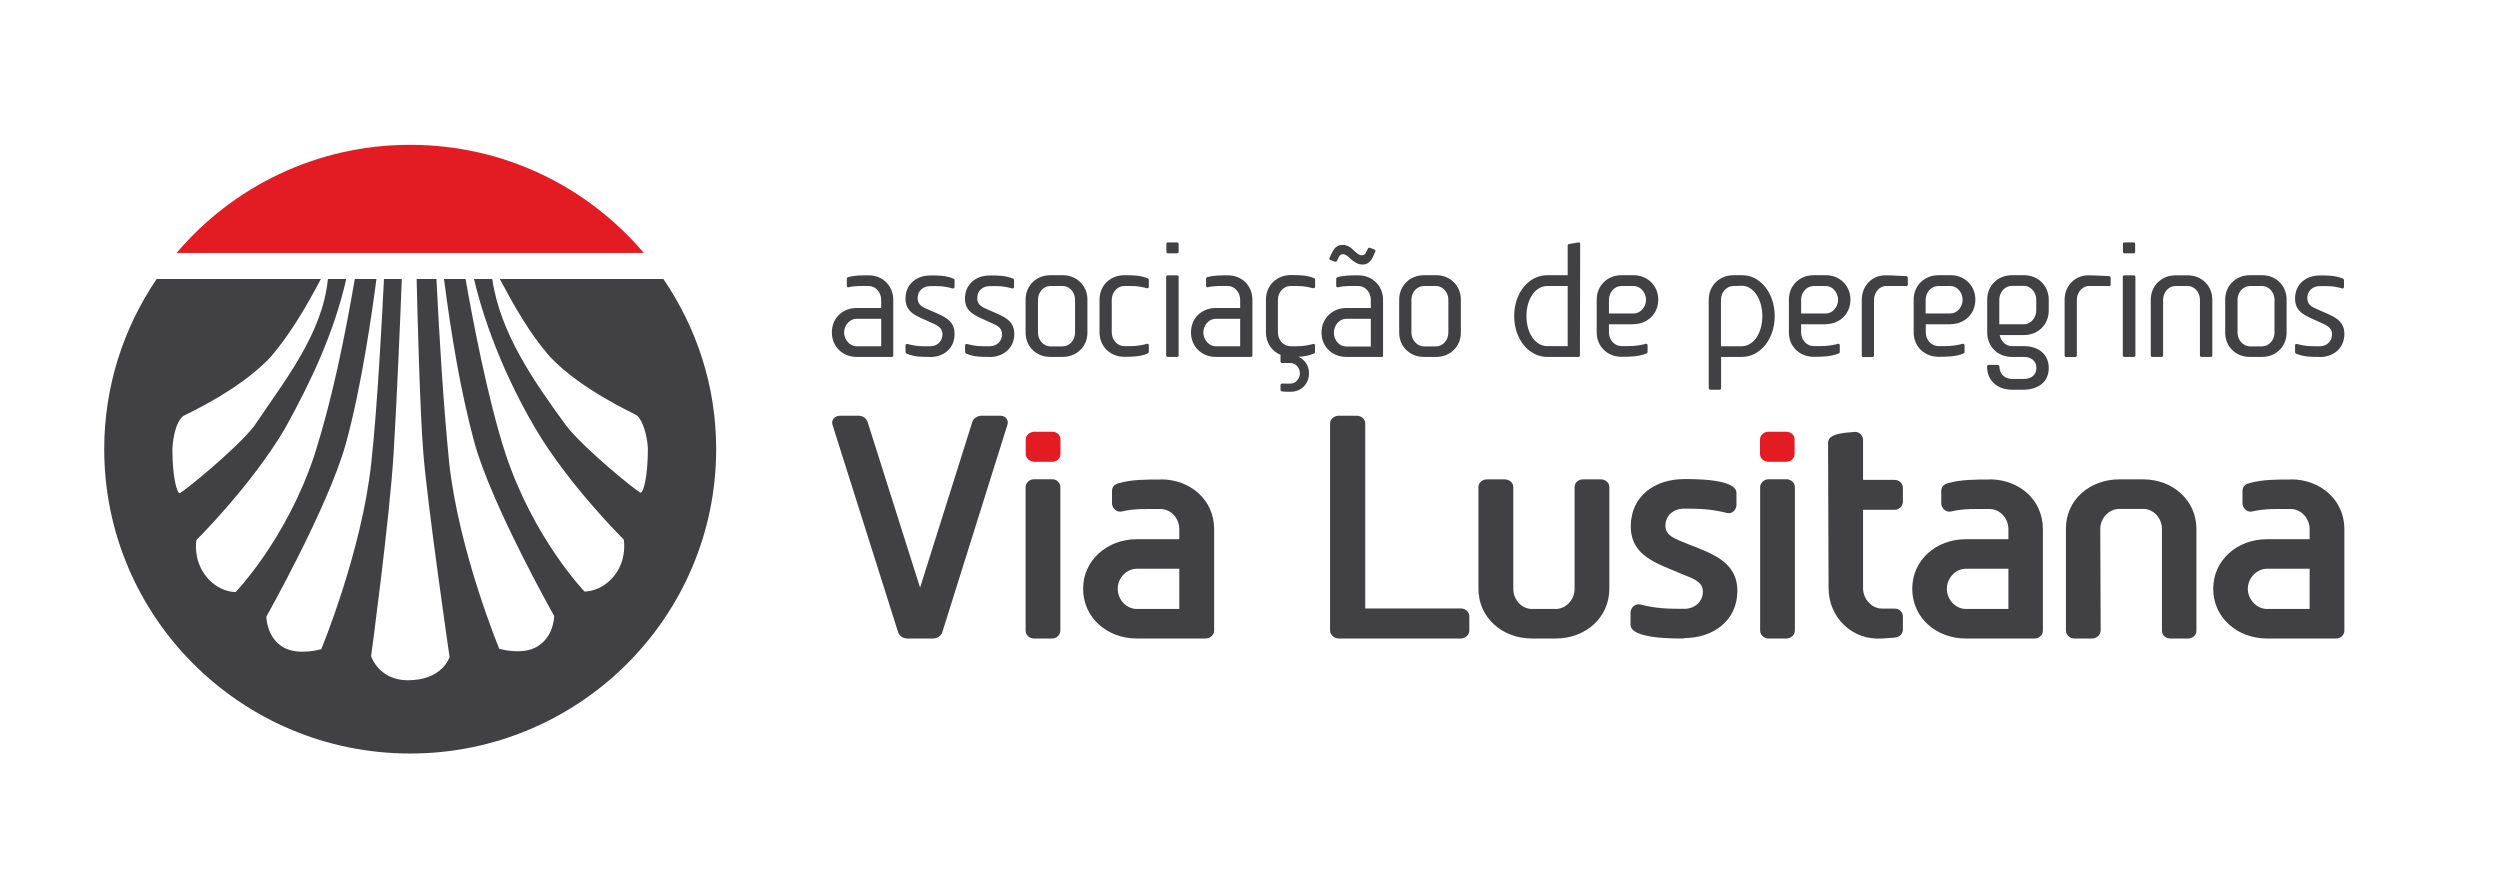 <?xml version="1.0" encoding="UTF-8"?><svg id="uuid-fa75478f-8f60-429c-bcd6-6003f659c75a" xmlns="http://www.w3.org/2000/svg" viewBox="0 0 192.13 67.18"><defs><style>.uuid-3f9b5442-b405-47e3-9b5b-e956d69dfab3{fill:#414042;}.uuid-689959eb-3fc1-4933-a3c8-4a296f7a9c5d{fill:#e31b22;}</style></defs><path class="uuid-3f9b5442-b405-47e3-9b5b-e956d69dfab3" d="M36.44,21.44h-.66c.44,2.53,1.67,9.18,3.08,13.46,2.16,6.5,6.06,10.56,6.06,10.56,0,0,1.36.06,2.38-1.34.9-1.23.64-2.65.64-2.65,0,0-4.25-4.21-6.8-8.55-3.04-5.17-4.28-9.64-4.71-11.47ZM29.5,21.44h-.57c-.32,2.46-1.14,8.28-2.36,12.69-1.36,4.85-6.1,13.26-6.1,13.26,0,0,0,1.6,1.31,2.36,1.16.66,2.91.14,2.91.14,0,0,3.1-7.46,3.84-14.28.48-4.37.84-11.33.98-14.17ZM32.03,21.44h-1.15c-.11,2.89-.39,9.5-.63,13.4-.31,5.08-1.73,15.59-1.73,15.59,0,0,.59,1.85,2.82,1.85,2.69,0,3.21-1.79,3.21-1.79,0,0-1.71-11.75-2.02-15.73-.25-3.09-.44-10.27-.51-13.32ZM50.98,21.44c2.55,3.74,4.06,8.21,4.06,13.07,0,12.92-10.54,23.4-23.52,23.4s-23.51-10.48-23.51-23.4c0-4.84,1.5-9.34,4.03-13.07h12.62c-1.11,2.11-2.32,4.19-3.87,6.01-2.43,2.59-6.62,4.45-6.71,4.52-.68.56-.83,2.16-.83,2.6,0,2.07.35,3.33.55,3.33s4.46-3.48,5.75-5.18c2.28-3.41,5.24-7.05,5.65-11.28h1.41c-.92,4.07-2.7,7.88-4.72,11.51-2.55,4.34-6.8,8.56-6.8,8.56,0,0-.25,1.42.65,2.65,1.02,1.4,2.37,1.34,2.37,1.34,0,0,3.91-4.04,6.07-10.57,1.39-4.41,2.3-8.95,3.09-13.49h6.27c.24,4.72.52,9.43.98,14.13.75,6.82,3.85,14.29,3.85,14.29,0,0,1.75.52,2.9-.16,1.32-.77,1.32-2.36,1.32-2.36,0,0-4.74-8.4-6.11-13.25-1.12-4.15-1.8-8.4-2.36-12.65h3.71c.61,4.18,3.22,7.89,5.66,11.24,1.28,1.7,5.54,5.18,5.75,5.18.21,0,.55-1.25.55-3.34,0-.44-.19-1.96-.83-2.59-.09-.09-4.28-1.94-6.71-4.53-1.56-1.79-2.73-3.88-3.84-5.96h12.57Z"/><path class="uuid-689959eb-3fc1-4933-a3c8-4a296f7a9c5d" d="M49.48,19.44c-4.31-5.08-10.75-8.31-17.96-8.31s-13.64,3.23-17.95,8.31h35.91Z"/><path class="uuid-3f9b5442-b405-47e3-9b5b-e956d69dfab3" d="M68.56,27.43h-2.73c-1.05,0-1.9-.77-1.9-1.89s.85-1.87,1.9-1.87h1.89v-.63c0-.57-.43-1.06-.95-1.06s-1.02-.03-1.58.1c-.06.01-.11-.04-.11-.12v-.54c0-.08.04-.09.11-.12.47-.14,1.01-.14,1.58-.14,1.03,0,1.88.77,1.88,1.88v4.28c0,.05-.04.11-.1.11M67.72,24.5h-1.89c-.53,0-.96.5-.96,1.05s.43,1.06.96,1.06h1.89v-2.11ZM71.49,27.43c-.7,0-1.2,0-1.81-.25-.04-.02-.09-.08-.09-.12v-.51c0-.06.05-.13.12-.12.8.21,1.2.18,1.78.18.52,0,.94-.36.94-.92s-.47-.71-.94-.93c-1.07-.49-1.9-.72-1.9-1.82s.85-1.77,1.9-1.77c.7,0,1.17,0,1.78.24.05.03.09.06.09.13v.51c0,.06-.06.14-.14.12-.78-.22-1.15-.18-1.74-.18-.53,0-.96.36-.96.93s.48.72.96.93c1.04.46,1.88.72,1.88,1.82s-.83,1.77-1.88,1.77M76.07,27.43c-.69,0-1.21,0-1.81-.25-.05-.02-.09-.08-.09-.12v-.51c0-.06.04-.13.12-.12.79.21,1.2.18,1.77.18.53,0,.95-.36.95-.92s-.47-.71-.95-.93c-1.06-.49-1.9-.72-1.9-1.82s.85-1.77,1.9-1.77c.69,0,1.18,0,1.79.24.04.03.08.06.08.13v.51c0,.06-.06.14-.14.12-.77-.22-1.17-.18-1.74-.18-.53,0-.95.36-.95.93s.47.72.95.93c1.04.46,1.9.72,1.9,1.82s-.86,1.77-1.9,1.77M81.67,27.43h-.95c-1.06,0-1.9-.77-1.9-1.87v-2.53c0-1.1.84-1.88,1.9-1.88h.95c1.05,0,1.9.77,1.9,1.88v2.53c0,1.1-.85,1.87-1.9,1.87M82.62,23.03c0-.56-.41-1.05-.95-1.05h-.95c-.53,0-.95.49-.95,1.05v2.53c0,.56.42,1.06.95,1.06h.95c.53,0,.95-.49.95-1.06v-2.53ZM88.17,22.16c-.78-.22-1.2-.18-1.77-.18-.53,0-.96.49-.96,1.06v2.5c0,.57.43,1.06.96,1.06.56,0,.97.03,1.77-.18.08-.01.12.06.12.12v.51s-.04.1-.09.12c-.59.24-1.11.25-1.8.25-1.05,0-1.9-.77-1.9-1.89v-2.5c0-1.11.85-1.88,1.9-1.88.68,0,1.2,0,1.81.24.05.03.08.06.08.13v.51c0,.06-.05.14-.12.12M90.58,19.35v-.61c0-.06-.05-.11-.12-.11h-.7c-.08,0-.12.04-.12.11v.61c0,.06.05.12.12.12h.7c.08,0,.12-.06.12-.12M90.58,27.32v-6.05c0-.06-.06-.11-.12-.11h-.72c-.06,0-.12.04-.12.11v6.05c0,.07.06.11.12.11h.72c.06,0,.12-.04.12-.11M96.15,27.43h-2.72c-1.05,0-1.9-.77-1.9-1.89s.85-1.87,1.9-1.87h1.88v-.63c0-.57-.43-1.06-.94-1.06s-1.02-.03-1.58.1c-.06.01-.1-.04-.1-.12v-.54c0-.08.02-.09.1-.12.47-.14,1.02-.14,1.58-.14,1.05,0,1.88.77,1.88,1.88v4.28c0,.05-.04.11-.11.11M95.31,24.5h-1.88c-.53,0-.95.5-.95,1.05s.43,1.06.95,1.06h1.88v-2.11ZM100.94,22.16c-.78-.21-1.2-.18-1.77-.18-.53,0-.96.49-.96,1.06v2.51c0,.57.43,1.06.96,1.06.57,0,.98.03,1.77-.18.08-.01.12.05.12.12v.51s-.01.1-.07.11c-.42.17-.78.23-1.2.25.49.22.81.68.81,1.27,0,.83-.62,1.42-1.42,1.42-.36,0-.56-.01-.65-.03-.08-.01-.12-.05-.12-.11v-.37c0-.06.04-.12.12-.12h.65c.39,0,.72-.37.72-.79s-.32-.79-.72-.79h-.65c-.08,0-.12-.05-.12-.11v-.52c-.67-.28-1.12-.91-1.12-1.74v-2.51c0-1.1.85-1.88,1.9-1.88.68,0,1.22,0,1.81.24.06.03.07.06.07.13v.51c0,.06-.04.14-.12.12M106.19,27.43h-2.73c-1.06,0-1.9-.77-1.9-1.87s.85-1.89,1.9-1.89h1.89v-.63c0-.57-.43-1.06-.95-1.06s-1.01-.03-1.59.1c-.06.02-.12-.04-.12-.12v-.54c0-.06.05-.09.12-.12.48-.14,1.01-.14,1.59-.14,1.03,0,1.89.77,1.89,1.88v4.29c0,.07-.04.11-.11.11M105.56,19.64c-.19.44-.43.69-.85.69s-.7-.25-.95-.47c-.18-.18-.36-.32-.55-.32-.15,0-.24.05-.32.21l-.14.29c-.01.06-.09.09-.16.07l-.36-.13c-.06-.03-.08-.09-.06-.15l.15-.31c.19-.43.42-.7.85-.7s.7.25.93.48c.2.18.36.32.56.32.15,0,.25-.06.32-.23l.14-.27c.02-.06.1-.1.15-.08l.37.14c.06.02.07.08.06.15l-.15.31ZM105.35,24.5h-1.89c-.53,0-.95.5-.95,1.07s.42,1.06.95,1.06h1.89v-2.12ZM110.37,27.43h-.95c-1.04,0-1.89-.77-1.89-1.87v-2.53c0-1.1.85-1.88,1.91-1.88h.94c1.04,0,1.89.77,1.89,1.88v2.53c0,1.1-.85,1.87-1.89,1.87M111.31,23.03c0-.56-.43-1.05-.94-1.05h-.94c-.54,0-.96.49-.96,1.05v2.53c0,.56.43,1.06.96,1.06h.94c.52,0,.94-.49.94-1.06v-2.53ZM121.42,27.32c0,.07-.05.11-.11.11h-2.41c-1.39,0-2.53-1.34-2.53-3.14s1.13-3.14,2.53-3.14h1.58v-2.28c0-.08.06-.11.12-.12l.71-.12c.06-.02.13.04.13.12l-.02,8.56ZM120.48,21.98h-1.58c-.87,0-1.59.95-1.59,2.31s.72,2.31,1.59,2.31h1.58v-4.62ZM125.55,24.92h-1.9v.64c0,.55.43,1.04.96,1.04.56,0,1.1.03,1.89-.18.08-.01.12.06.12.12v.51c0,.06-.04.1-.1.12-.59.24-1.23.25-1.91.25-1.05,0-1.9-.77-1.9-1.87v-2.52c0-1.11.85-1.88,1.9-1.88h.94c1.03,0,1.89.77,1.89,1.88s-.86,1.88-1.89,1.88M125.55,21.98h-.94c-.53,0-.96.49-.96,1.06v1.05h1.9c.52,0,.95-.49.95-1.05s-.43-1.06-.95-1.06M133.86,27.43h-1.59v2.4c0,.08-.05.12-.13.12h-.7c-.06,0-.12-.05-.12-.12v-6.8c0-1.1.84-1.88,1.91-1.88h.64c1.38-.02,2.52,1.34,2.52,3.14s-1.14,3.14-2.52,3.14M133.86,21.96l-.64.02c-.54,0-.96.49-.96,1.06v3.57h1.59c.87,0,1.59-.95,1.59-2.31s-.72-2.35-1.59-2.34M140.32,24.92h-1.9v.64c0,.55.43,1.04.96,1.04.56,0,1.1.03,1.89-.18.08-.01.12.06.12.12v.51c0,.06-.03.1-.09.12-.61.24-1.23.25-1.92.25-1.06,0-1.9-.77-1.9-1.87v-2.52c0-1.11.84-1.88,1.9-1.88h.94c1.04,0,1.89.77,1.89,1.88s-.85,1.88-1.89,1.88M140.32,21.98h-.94c-.53,0-.96.49-.96,1.06v1.05h1.9c.52,0,.94-.49.94-1.05s-.42-1.06-.94-1.06M146.48,21.98c-1,0-1.51,0-1.51,0-.51-.02-.95.49-.95,1.06v4.27c0,.07-.07.13-.12.13h-.7c-.06,0-.12-.04-.12-.11v-4.28c0-1.1.81-1.93,1.9-1.89,0,0,.51,0,1.52.06.06,0,.12.07.12.14v.51c0,.07-.07.13-.13.13M149.9,24.92h-1.9v.64c0,.55.43,1.04.97,1.04s1.09.03,1.88-.18c.08-.01.13.06.13.12v.51c0,.06-.03.1-.09.12-.6.24-1.23.25-1.91.25-1.06,0-1.91-.77-1.91-1.87v-2.52c0-1.11.85-1.88,1.91-1.88h.94c1.04,0,1.89.77,1.89,1.88s-.85,1.88-1.89,1.88M149.9,21.98h-.94c-.54,0-.97.49-.97,1.06v1.05h1.9c.52,0,.94-.49.94-1.05s-.42-1.06-.94-1.06M155.55,29.95h-.94c-1.07,0-1.9-.67-1.9-1.77,0-.08.03-.14.14-.14h.65c.09,0,.16.08.16.14,0,.57.43.94.96.94h.94c.52,0,.94-.28.94-.84s-.43-.85-.94-.85h-.94c-1.07,0-1.9-.77-1.9-1.89v-2.51c0-1.11.84-1.88,1.9-1.88h.94c1.03,0,1.89.77,1.89,1.88v.83c0,1.11-.85,1.89-1.89,1.89h-1.88c.09.48.47.85.94.85h.94c1.03,0,1.89.57,1.89,1.68s-.85,1.65-1.89,1.67M156.49,23.03c0-.57-.43-1.06-.94-1.06h-.94c-.53,0-.96.49-.96,1.06v1.89h1.9c.52,0,.94-.5.94-1.06v-.83ZM162.07,21.98c-1.01,0-1.5,0-1.5,0-.52-.02-.96.49-.96,1.06v4.27c0,.07-.06.13-.12.13h-.7c-.06,0-.12-.04-.12-.11v-4.28c0-1.1.81-1.93,1.91-1.89,0,0,.5,0,1.5.06.08,0,.13.07.13.14v.51c0,.07-.06.13-.13.13M164.09,19.35v-.61c0-.06-.04-.11-.12-.11h-.7c-.06,0-.12.04-.12.11v.61c0,.06.05.12.12.12h.7c.08,0,.12-.06.12-.12M164.11,27.32v-6.05c0-.06-.06-.11-.13-.11h-.72c-.06,0-.12.04-.12.11v6.05c0,.07.06.11.12.11h.72c.07,0,.13-.04.13-.11M169.91,27.43h-.72c-.07,0-.12-.04-.12-.11v-4.28c0-.57-.41-1.06-.94-1.06h-.94c-.53,0-.95.49-.95,1.06v4.28c0,.07-.05.11-.13.11h-.7c-.06,0-.12-.04-.12-.11v-4.28c0-1.1.85-1.88,1.9-1.88h.94c1.05,0,1.89.77,1.89,1.88v4.28c0,.07-.04.11-.11.11M173.86,27.43h-.97c-1.04,0-1.88-.77-1.88-1.87v-2.53c0-1.1.84-1.88,1.9-1.88h.94c1.04,0,1.88.77,1.88,1.88v2.53c0,1.1-.84,1.87-1.88,1.87M174.8,23.03c0-.56-.43-1.05-.94-1.05h-.94c-.53,0-.96.49-.96,1.05v2.53c0,.56.43,1.06.96,1.06h.94c.51,0,.94-.49.94-1.06v-2.53ZM178.27,27.43c-.69,0-1.2,0-1.81-.25-.06-.02-.08-.08-.08-.12v-.51c0-.06.04-.13.12-.12.79.21,1.2.18,1.77.18.53,0,.95-.36.95-.92s-.48-.71-.95-.93c-1.05-.49-1.89-.72-1.89-1.82s.84-1.77,1.89-1.77c.7,0,1.18,0,1.79.24.04.03.08.06.08.13v.51c0,.06-.05.14-.12.12-.78-.22-1.17-.18-1.75-.18-.53,0-.95.36-.95.93s.47.72.95.93c1.04.46,1.9.72,1.9,1.82s-.85,1.77-1.9,1.77"/><path class="uuid-3f9b5442-b405-47e3-9b5b-e956d69dfab3" d="M177.5,43.71h-3.28c-.75,0-1.47.68-1.47,1.54s.72,1.55,1.47,1.55h3.28v-3.1ZM176.06,36.84c2.26,0,4.11,1.57,4.11,3.82v7.8c0,.33-.28.61-.64.61h-5.31c-2.26,0-4.13-1.59-4.13-3.82s1.87-3.81,4.13-3.81h3.28v-.77c0-.87-.69-1.55-1.44-1.55-1.01,0-2-.05-2.99.19-.48.09-.73-.38-.73-.61v-.98c0-.38.3-.54.53-.59.99-.28,2.09-.28,3.2-.28Z"/><path class="uuid-3f9b5442-b405-47e3-9b5b-e956d69dfab3" d="M154.35,43.71h-3.28c-.75,0-1.45.68-1.45,1.54,0,.87.71,1.55,1.45,1.55h3.28v-3.1ZM152.91,36.84c2.26,0,4.09,1.57,4.09,3.82v7.8c0,.33-.27.61-.62.61h-5.31c-2.26,0-4.11-1.59-4.11-3.82,0-2.22,1.85-3.81,4.11-3.81h3.28v-.77c0-.87-.68-1.55-1.44-1.55-1.01,0-2-.05-2.98.19-.5.09-.74-.38-.74-.61v-.98c0-.38.32-.54.52-.59,1-.28,2.1-.28,3.2-.28Z"/><path class="uuid-3f9b5442-b405-47e3-9b5b-e956d69dfab3" d="M90.63,43.71h-3.27c-.76,0-1.46.68-1.46,1.54,0,.87.7,1.55,1.46,1.55h3.27v-3.1ZM89.21,36.84c2.26,0,4.1,1.57,4.1,3.82v7.8c0,.33-.3.61-.65.61h-5.3c-2.26,0-4.12-1.59-4.12-3.82,0-2.22,1.87-3.81,4.12-3.81h3.27v-.77c0-.87-.67-1.55-1.43-1.55-1.02,0-2.02-.05-3,.19-.5.09-.74-.38-.74-.61v-.98c0-.38.32-.54.53-.59.99-.28,2.09-.28,3.21-.28Z"/><path class="uuid-3f9b5442-b405-47e3-9b5b-e956d69dfab3" d="M72.43,48.58c-.11.28-.39.49-.71.49h-1.99c-.33,0-.62-.21-.71-.49l-5.04-15.93c-.12-.35.16-.7.56-.7h1.47c.3,0,.59.21.67.49l4.03,12.72,4.01-12.72c.08-.28.39-.49.71-.49h1.46c.41,0,.65.35.53.7l-5,15.93Z"/><path class="uuid-689959eb-3fc1-4933-a3c8-4a296f7a9c5d" d="M80.87,35.49h-1.37c-.35,0-.67-.27-.67-.6v-1.11c0-.35.32-.6.67-.6h1.37c.36,0,.63.25.63.6v1.11c0,.33-.27.6-.63.6"/><path class="uuid-3f9b5442-b405-47e3-9b5b-e956d69dfab3" d="M80.86,49.07h-1.4c-.36,0-.64-.28-.64-.61v-11.02c0-.32.28-.61.64-.61h1.4c.35,0,.63.28.63.61v11.02c0,.33-.28.61-.63.61"/><path class="uuid-3f9b5442-b405-47e3-9b5b-e956d69dfab3" d="M112.27,49.07h-9.38c-.35,0-.67-.28-.67-.61v-15.91c0-.35.31-.6.67-.6h1.37c.36,0,.66.25.66.6v14.21h7.35c.36,0,.65.27.65.6v1.1c0,.33-.3.61-.65.61"/><path class="uuid-3f9b5442-b405-47e3-9b5b-e956d69dfab3" d="M119.57,49.07h-1.84c-2.26,0-4.11-1.59-4.11-3.82v-7.82c0-.33.3-.59.65-.59h1.37c.35,0,.66.26.66.59v7.82c0,.87.67,1.55,1.43,1.55h1.84c.76,0,1.44-.69,1.44-1.55v-7.82c0-.33.29-.59.64-.59h1.37c.37,0,.66.26.66.59v7.82c0,2.23-1.85,3.82-4.11,3.82"/><path class="uuid-3f9b5442-b405-47e3-9b5b-e956d69dfab3" d="M129.43,49.07c-.69,0-4.12.05-4.12-1.06v-.96c0-.21.23-.7.78-.59,1.16.31,2.15.33,3.34.33.79,0,1.44-.52,1.44-1.34s-.97-1.05-1.63-1.34c-1.83-.8-3.91-1.33-3.91-3.66s1.85-3.63,4.1-3.63c.67,0,4.02-.04,4.02,1.06v.96c0,.21-.23.7-.74.58-1.19-.3-2.1-.33-3.28-.33-.82,0-1.44.52-1.44,1.33s.94,1.05,1.6,1.34c1.83.74,3.93,1.33,3.93,3.65s-1.89,3.63-4.1,3.63"/><path class="uuid-689959eb-3fc1-4933-a3c8-4a296f7a9c5d" d="M137.28,35.49h-1.37c-.36,0-.65-.27-.65-.6v-1.11c0-.35.3-.6.65-.6h1.37c.35,0,.64.25.64.6v1.11c0,.33-.29.6-.64.6"/><path class="uuid-3f9b5442-b405-47e3-9b5b-e956d69dfab3" d="M137.29,49.07h-1.37c-.36,0-.65-.28-.65-.61v-11.02c0-.32.3-.61.65-.61h1.37c.35,0,.65.28.65.61v11.02c0,.33-.3.61-.65.61"/><path class="uuid-3f9b5442-b405-47e3-9b5b-e956d69dfab3" d="M145.64,49l-.99.07c-2.32.17-4.12-1.64-4.12-3.87l-.04-11.18c0-.79,1.63-.77,1.98-.82.45-.07.71.33.71.61v3.07h2.42c.35,0,.64.26.64.61v1.08c0,.32-.29.61-.64.61h-2.42v6.02c0,.87.7,1.57,1.44,1.57h.98c.35,0,.64.25.64.6v1.01c0,.38-.3.59-.61.61"/><path class="uuid-3f9b5442-b405-47e3-9b5b-e956d69dfab3" d="M168.18,49.07h-1.39c-.35,0-.64-.25-.64-.61v-7.8c0-.87-.68-1.55-1.43-1.55h-1.84c-.77,0-1.47.67-1.47,1.55l.03,7.8c0,.33-.31.61-.66.61h-1.37c-.35,0-.64-.28-.64-.61v-7.8c-.02-2.25,1.84-3.82,4.1-3.82h1.84c2.23,0,4.09,1.57,4.09,3.82v7.8c0,.35-.28.61-.64.61"/></svg>